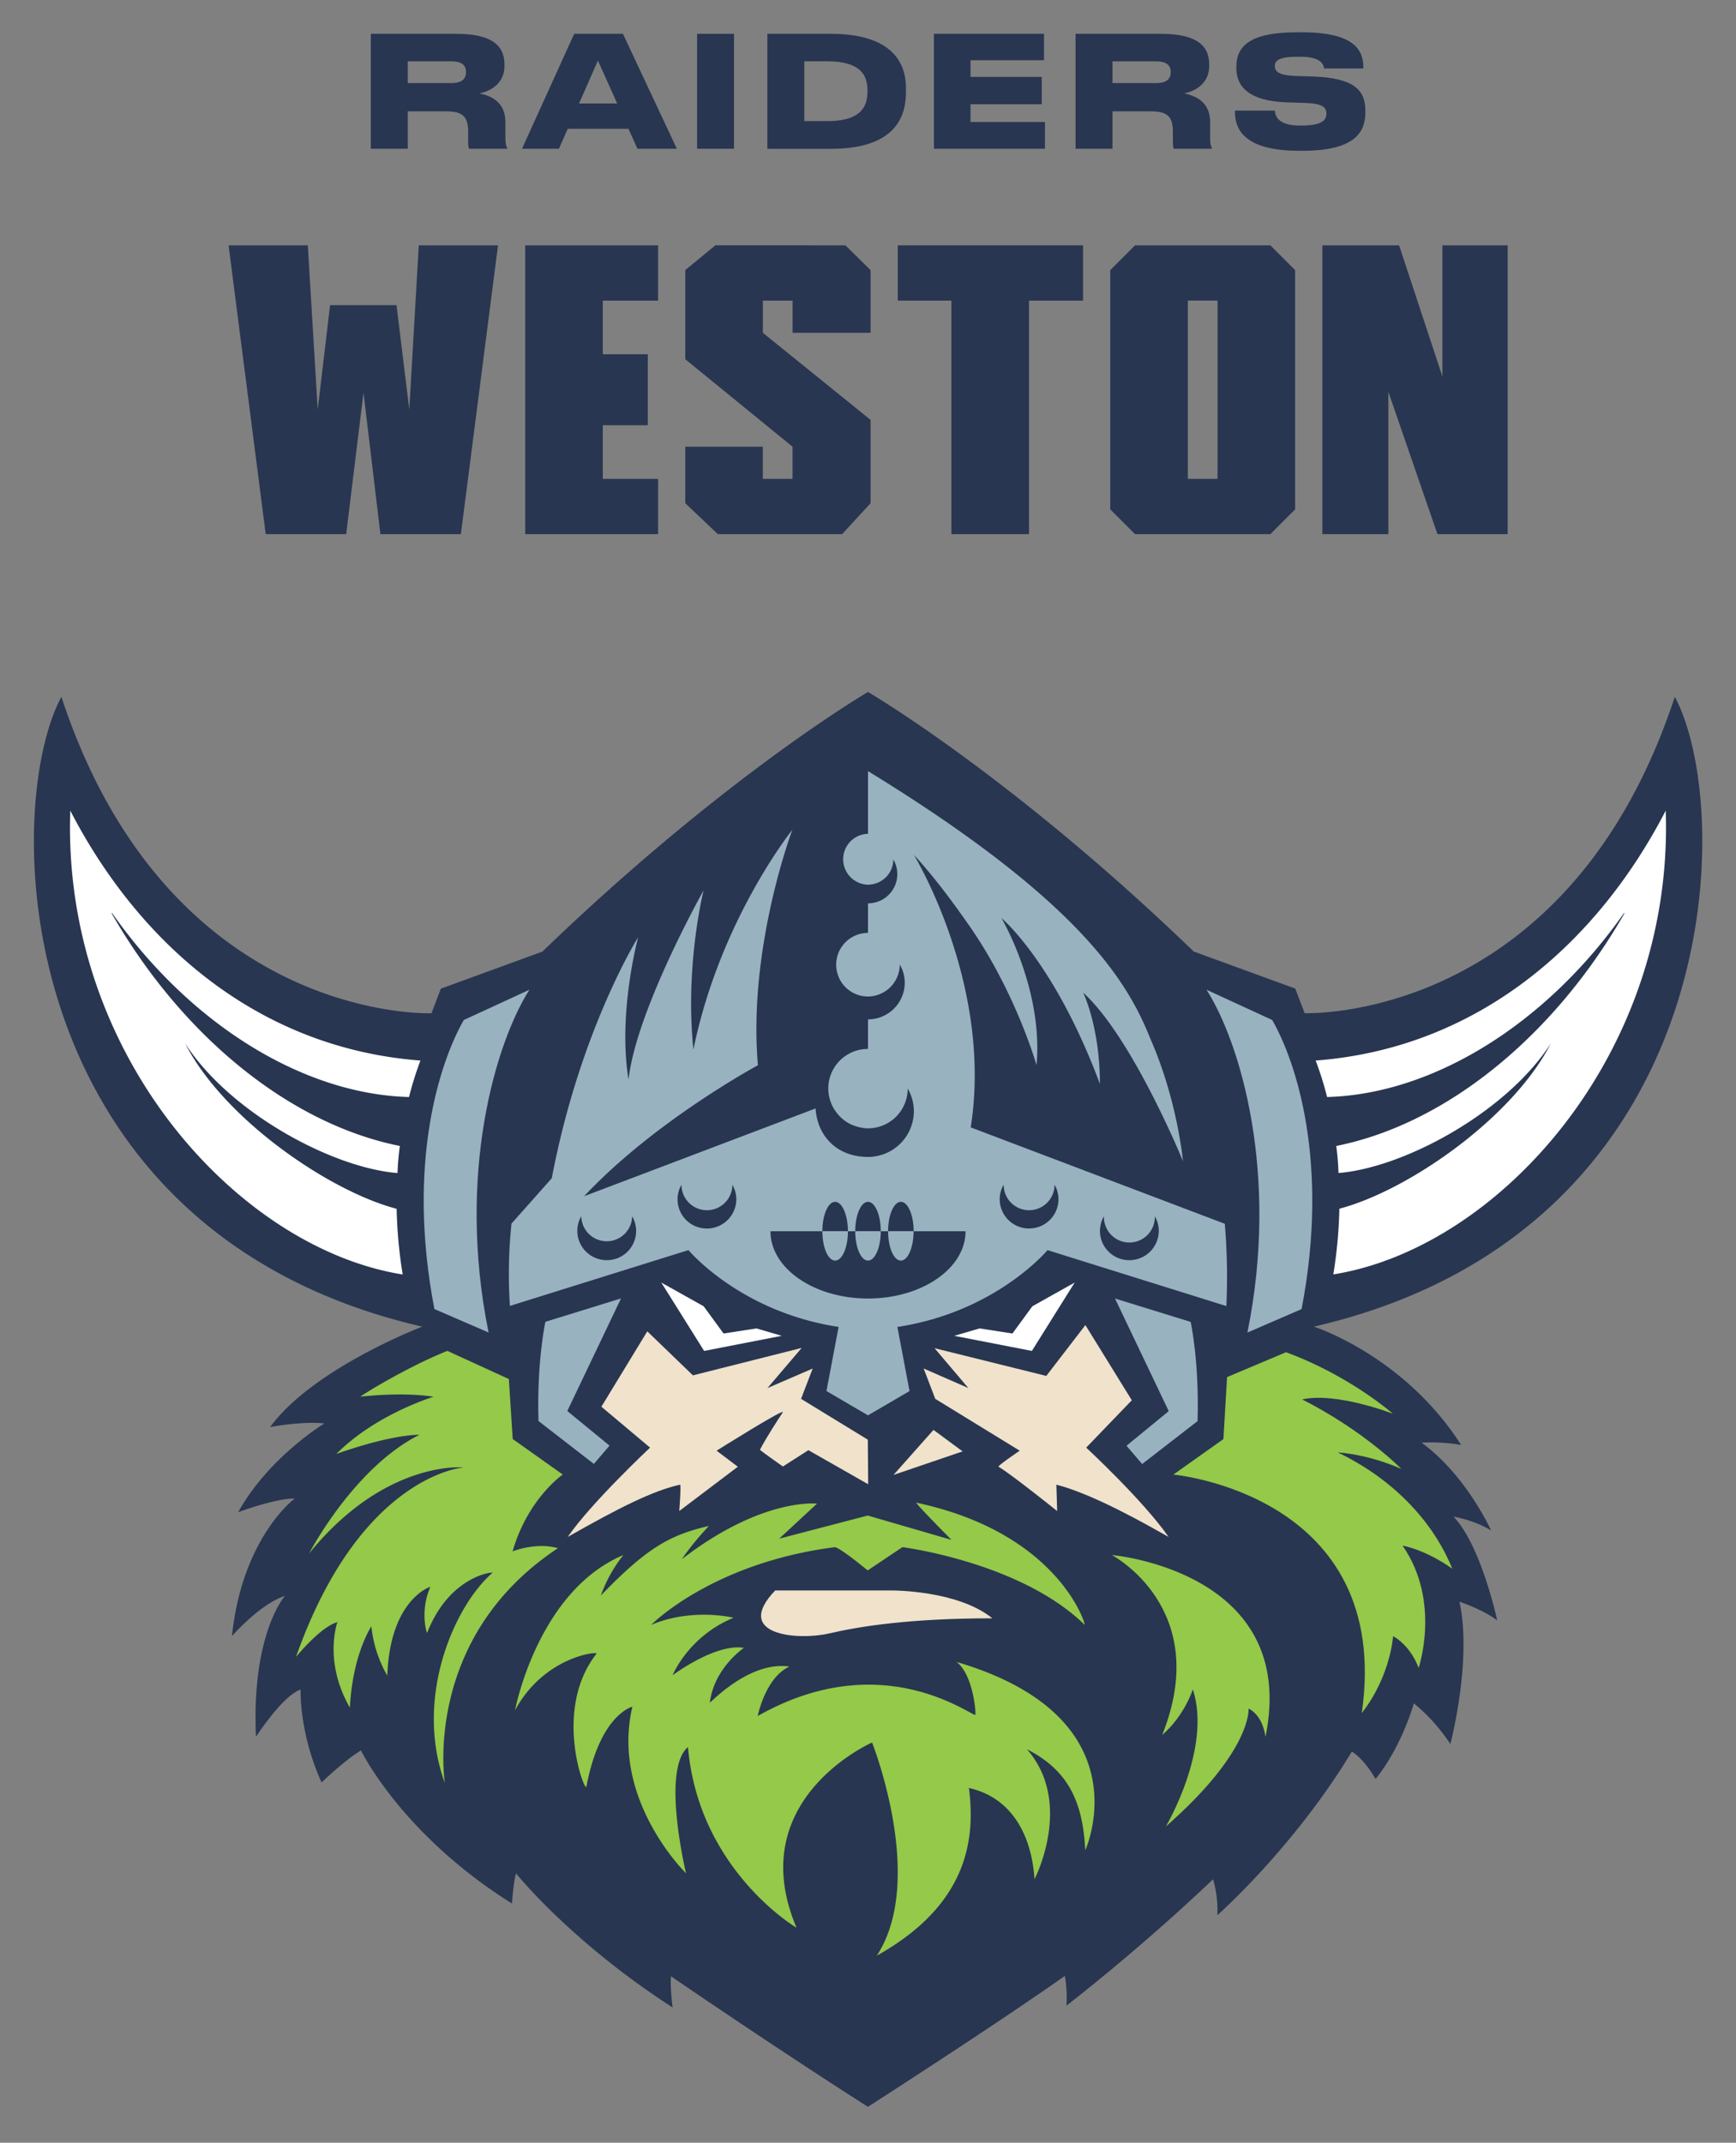 <svg xmlns="http://www.w3.org/2000/svg" viewBox="0 0 1110 1370"><rect x="0" y="0" width="1110" height="1370" fill="#808080" stroke="none"/><g id="b2f4d0ba-5cb9-4f52-b319-743b3b211099" data-name="CMYK"><path d="M840.09,848.23c264.2-61,269.63-329.94,230.77-402.72C1002.15,654.6,834.19,647.8,834.19,647.8l-6-15.72-64.9-23.69C646.49,495.75,555,442.44,555,442.44s-91.38,53.31-208.2,166l-64.91,23.69-6,15.72S108,654.6,39.25,445.51C.39,518.29,5.83,787.23,270,848.23c0,0-69.5,26.41-97.31,64.2,0,0,20.22-3.89,34.73-2.31,0,0-35.51,21.41-55.16,56.75,0,0,24-8.93,36.16-8.73,0,0-33.53,24.75-40.11,87.94,0,0,18.23-20.82,33.84-25.63,0,0-21.46,24-18.48,90.06,0,0,16.92-26.38,28.55-30.22,0,0-1.19,27,13.38,59.36,0,0,15.45-14.8,25.23-20.46,0,0,25.63,53.42,96.51,97.89,0,0,1-14.28,2.63-19.29,0,0,34.83,43.67,100.09,85.72,0,0-1.71-12.91-1-19.9,0,0,65.63,45,125.89,83.44,0,0,82-52.67,125.92-83.7a81.09,81.09,0,0,1,1.05,19s45.67-35.06,93.72-80.8a69.85,69.85,0,0,1,2.72,23s49-43.24,86-104.63c0,0,7.47,4.08,15.13,17.48,0,0,14.92-16.78,24.55-48.31a117.27,117.27,0,0,1,23.33,26s14.07-53.56,5.79-91c0,0,14.8,4.88,24.14,11.92,0,0-10.29-48.1-28-66.34,0,0,13.31,2.17,24.08,8.85,0,0-15.8-35.29-44.45-56.13a114.69,114.69,0,0,1,25.3,1.47C897.54,866.49,840.09,848.23,840.09,848.23Z" fill="#283651"/><polygon points="660.09 835.2 647.35 852.61 626.33 849.36 610.16 854.1 659.78 863.75 687.14 820.05 660.09 835.2" fill="#fff"/><polygon points="449.91 835.2 462.65 852.61 483.67 849.36 499.84 854.1 450.22 863.75 422.85 820.05 449.91 835.2" fill="#fff"/><path d="M576,806c4.5,0,8.16-8.42,8.16-18.81H567.85C567.85,797.62,571.51,806,576,806Z" fill="#98b2c0"/><path d="M534,806c4.51,0,8.17-8.42,8.17-18.81H525.82C525.82,797.62,529.47,806,534,806Z" fill="#98b2c0"/><path d="M555,806c4.51,0,8.16-8.42,8.16-18.81H546.84C546.84,797.62,550.49,806,555,806Z" fill="#98b2c0"/><path d="M620.68,720.82c14.37-91.33-36.33-174.21-36.33-174.21S598,560.68,617.94,589.3c31.14,43.52,44.83,91.78,44.83,91.78,4.37-48.74-22.42-94.06-22.42-94.06s33.89,28.15,62.93,106c0-36.37-10.68-58.34-10.68-58.34,31.56,28.8,63.78,107.69,63.78,107.69s-3.44-38.51-20.63-77.74c-14.1-35.29-42.81-87.1-180.75-171.59v40.07a16.28,16.28,0,0,0,0,32.55,15.79,15.79,0,0,0,2.59-.27c.22,0,.46,0,.68-.06a17.35,17.35,0,0,0,2-.63c.34-.11.7-.18,1-.32a16.86,16.86,0,0,0,2.09-1.13c.21-.13.46-.22.66-.36a16.68,16.68,0,0,0,2.06-1.69c.11-.1.24-.18.35-.28a16.19,16.19,0,0,0,4.75-11.14,2.91,2.91,0,0,0,0-.31A18.67,18.67,0,0,1,555,577.57v18.9a20.34,20.34,0,1,0,0,40.68h0a20.56,20.56,0,0,0,20.34-20.34s0-.07,0-.11a23.21,23.21,0,0,1,3.16,11.57A23.48,23.48,0,0,1,555,651.76v18.91a25.26,25.26,0,0,0-20.09,40.73c.11.15.24.28.36.43a25.4,25.4,0,0,0,5.12,4.92s.05,0,.08.06a25.17,25.17,0,0,0,6.13,3.08c.46.17.93.3,1.4.44a25.3,25.3,0,0,0,7,1.1h0a25.38,25.38,0,0,0,25.38-25.38s0,0,0-.08a28.94,28.94,0,0,1,3.94,14.42A29.32,29.32,0,0,1,555,739.71c-20.17,0-32.53-13.79-33.5-31l-148,56.12c45.33-48.35,111.12-83.73,111.12-83.73-6.53-75,22-150.52,22-150.52s-46.32,57.54-63.26,140.5c-5.55-53.95,6.52-101.8,6.52-101.8s-43,76.43-48,120.94c-7-42.48,6.17-91,6.17-91s-37.2,59.2-55.25,154.13l-25.76,29h0a310.3,310.3,0,0,0-1,52.62L440.2,799.29s33,39.55,96,49.11l-7.76,41L555,904.94h0l26.55-15.52-7.76-41c63.05-9.56,96-49.11,96-49.11l114.34,35.76a401.36,401.36,0,0,0-1-52.62Zm-232.76,84.9a18.79,18.79,0,0,1-18.79-18.79,18.52,18.52,0,0,1,2.53-9.25s0,.05,0,.08a16.28,16.28,0,0,0,32.55,0s0-.06,0-.09a18.67,18.67,0,0,1-16.27,28.05ZM452,785.49a18.67,18.67,0,0,1-16.27-28,.43.43,0,0,1,0,0v0h0A16.27,16.27,0,0,0,452,773.79h0a16.25,16.25,0,0,0,13.49-7.17,16.42,16.42,0,0,0,1.5-2.77,16,16,0,0,0,1.28-6.33h0v0a.43.43,0,0,1,0,0,18.52,18.52,0,0,1,2.53,9.25A18.8,18.8,0,0,1,452,785.49Zm103,44.75c-34.44,0-62.36-19.26-62.36-43h33.18c0-10.38,3.65-18.8,8.16-18.8s8.17,8.42,8.17,18.8h4.69c0-10.38,3.65-18.8,8.16-18.8s8.16,8.42,8.16,18.8h4.69c0-10.38,3.66-18.8,8.17-18.8s8.16,8.42,8.16,18.8h33.18C617.36,811,589.44,830.24,555,830.24Zm103-44.75a18.8,18.8,0,0,1-18.79-18.8,18.52,18.52,0,0,1,2.53-9.25.43.43,0,0,1,0,0v0h0A16.25,16.25,0,0,0,658,773.79h0a16.08,16.08,0,0,0,3.28-.33,16.27,16.27,0,0,0,13-15.94s0,0,0-.08a18.67,18.67,0,0,1-16.27,28Zm64.12,20.23a18.67,18.67,0,0,1-16.27-28.05s0,.06,0,.09a16.28,16.28,0,1,0,32.55,0s0-.06,0-.09a18.59,18.59,0,0,1,2.53,9.26A18.79,18.79,0,0,1,722.08,805.72Z" fill="#98b2c0"/><path d="M712.93,830.24l34.36,72-27,22.13,10,11.7,35.44-27.45c1.14-38.18-4.42-63.43-4.42-63.43Z" fill="#98b2c0"/><path d="M813.45,652.17l-42-19.35C793,666.61,818.19,750.49,797.61,852l34.63-15C850.23,743.39,828.74,678.88,813.45,652.17Z" fill="#98b2c0"/><path d="M338.5,632.82l-41.95,19.35c-15.29,26.71-36.79,91.22-18.8,184.8l34.64,15C291.81,750.49,317,666.61,338.5,632.82Z" fill="#98b2c0"/><path d="M348.72,845.14s-5.56,25.25-4.42,63.43L379.73,936l10-11.7-27-22.13,34.36-72Z" fill="#98b2c0"/><path d="M485.9,927c1.83,1.6,14.68,10.65,14.68,10.65l16.29-10.44L555.12,949l-.24-28.5L512.2,894.39,519.64,875,490.72,887.5l21.89-25.68-69.55,17.55-29.19-28.15-29.34,48.2,31.12,26.16S378,960.84,363,982.69c32.81-18.68,54.53-29.58,71.8-33.43.88-.13-.49,16.86-.49,16.86l37.47-28.32L458.2,927.54S503.58,899,500.41,903.2C497.63,907.3,489.53,919.83,485.9,927Z" fill="#f0e2cb"/><path d="M747.22,982.69c-16.49-23.6-52.7-57.11-52.7-57.11l29.16-30.28L694,847.23l-25,32.5L597.55,862l21.61,25.48L590.59,875,598,894.39,652,927.54s-14.56,9.87-13.53,10.26c7.82,4.53,37.48,28.32,37.48,28.32l-.5-16.86C699.77,955.48,734.86,975.78,747.22,982.69Z" fill="#f0e2cb"/><polygon points="571.3 943.04 615.48 927.98 596.88 914.24 571.3 943.04" fill="#f0e2cb"/><path d="M495.65,1016.91c-27.5,28.8,14.79,32.06,34.52,27.47s51.73-9.66,104.34-9.66c-22.07-18-64.07-17.81-64.07-17.81Z" fill="#f0e2cb"/><path d="M611.63,1062.6c10.93,8.37,12.73,34.37,11.85,33.91-6.24-2-62.06-43-139,.68,0,0,4.86-24.6,20.27-31.61-25.71-3.89-51,23.8-50.87,23,2.87-22.78,22.43-35.21,21.7-35-18.33-2.9-45.51,17.54-45.51,17.54s10-24.88,39-36.76c0,0-26.33-6.59-52.67,4.53,0,0,38.63-39.5,117.21-49.64,2.85-.35,21.19,14.85,21.19,14.85L577,989.21s75.5,9.57,116.52,49.64c1.06,1-15.75-58.52-107.57-78.06-1.47-.31,22.41,23.76,22.41,23.76L554.83,969l-56.6,14.79,24.15-22.39s-35-4.12-86.32,35.45c0,0,5-8.06,17.2-21.21-24.39,5.75-38.92,13.24-69.09,44.51a91.5,91.5,0,0,1,14.39-25.88c-54.94,23.14-69.27,99.28-69.27,99.28,18.56-34.5,53.56-38,52.1-36.17-27.75,35.2-7.81,88.15-6.47,85.08,8.78-46.52,29.42-51.22,29.42-51.22-14,59.43,34.32,106.52,34.32,106.52s-16-66.26,1.24-80.72c6.8,78.69,69.4,115.51,69.4,115.51-34.77-82.07,48.31-118.42,48.31-118.42s34.82,87.75,3,136.28c59-32.93,63-75.45,58.92-107.21,26.87,6,40,29.4,41.94,58.35,0,0,25.26-48.78-4.82-83.1,25.88,13.19,35.73,32.89,37.26,64.65C693.87,1183.08,732.78,1098.29,611.63,1062.6Z" fill="#94c949"/><path d="M710.89,994.25s64.75,33.93,32.2,115.08c14.32-12.36,19.61-29.21,19.61-29.21,12.35,37.83-17.25,87.68-17.25,87.68,55.37-48.53,52.88-75.34,52.88-75.34s8.75,3.37,10.82,18.08C830.87,1004.44,710.89,994.25,710.89,994.25Z" fill="#94c949"/><path d="M928.6,1003c-11.49-28.37-35.75-56.27-73.21-74.36,22,1.71,40.68,10.6,40.68,10.6s-23.46-24.15-63.45-44.49c22-4.84,58,9.16,58,9.16s-27.68-24.46-68.36-39.32l-37.67,15.89-2.34,39.64-32,22.7s140.42,12.6,120.49,152.47c18.45-23.63,20-49.16,20-49.16s10.57,5.15,16.34,20.29c0,0,14.48-42.56-10.27-78.14C896.74,988.24,911,990.52,928.6,1003Z" fill="#94c949"/><path d="M356.76,989.86c-14.3-4-29,2.06-29,2.06,9.66-33.71,32.07-49.14,32.07-49.14l-32-22.7-2.47-38.36-39.3-18c-26.29,10.44-57,29.61-55.48,29.27,29.46-3.2,46.59.07,46.59.07s-36.88,11.1-62.13,36.58c0,0,32.49-12,53.22-12.29-42.09,21-70.62,75.89-70.62,75.89,48.72-60,98.8-55,98.8-55s-66,4.55-107.19,121.17c0,0,15.72-19.34,26.47-22.23,0,0-9.07,25.14,8,54.62,1.71-34.16,13.73-51.94,13.73-51.94a79.78,79.78,0,0,0,10.19,31.51c1.76-48.9,27.54-56.83,27.54-56.83-6.94,16.06-2.18,30.17-2.08,29.49,14.4-36.83,42.75-39.2,41.8-38.41-24.35,21-50.37,80-30.42,134.52C284.41,1140.14,269.48,1047.6,356.76,989.86Z" fill="#94c949"/><path d="M1065.07,518.29c-44.13,85.32-120.35,151.92-223.83,159.8a212.31,212.31,0,0,1,7.31,23.33c68.5-1.89,140.69-47.4,190-117.86l0,.64c-44.8,78-113.45,134.35-184.15,148.51A166.62,166.62,0,0,1,855.84,750c42.24-3.42,107.73-39.1,135.79-82.92-24.64,48.22-92,94.45-135.24,105.74a299,299,0,0,1-3.87,42C957.79,798.1,1070.43,674.32,1065.07,518.29Z" fill="#fff"/><path d="M44.93,518.29c-5.37,156,107.28,279.81,212.55,296.59a299,299,0,0,1-3.87-42C210.35,761.56,143,715.33,118.37,667.11c28.06,43.82,93.55,79.5,135.79,82.92a166.62,166.62,0,0,1,1.51-17.32C185,718.55,116.32,662.24,71.52,584.2l0-.64c49.28,70.46,121.47,116,190,117.86a212.31,212.31,0,0,1,7.31-23.33C165.28,670.21,89.05,603.61,44.93,518.29Z" fill="#fff"/><path d="M323.14,78V87.6c0,4.64.49,5.93,1.18,7v.5H299.93c-.3-.5-.59-1.78-.59-4.84V84.14c0-9.48-3.46-12.94-13.83-12.94H260.72V95.11H237.11V21.62h54.52c27.46,0,30.92,11.06,30.92,19.85v.89c0,9.78-7.21,15.51-16,17.39C316.32,61.62,323.14,67,323.14,78ZM260.72,53.13h27.75c7.61,0,9.48-3.26,9.48-7v-.2c0-3.56-1.87-6.72-9.48-6.72H260.72Z" fill="#283651"/><path d="M401.86,82.36H363l-5.63,12.75h-23.6l33.38-73.49H398.3l34.48,73.49H407.59ZM382.3,38.71,370.25,66.17h24.4Z" fill="#283651"/><path d="M469.32,95.11h-23.6V21.62h23.6Z" fill="#283651"/><path d="M490.66,21.62h40.49c39.31,0,48.11,18.67,48.11,34.47v3c0,16.1-7.41,36.06-48,36.06H490.66Zm23.6,55.81h14.82c23.31,0,25.58-11.17,25.58-19.07v-.59c0-7.6-2.37-18.57-25.58-18.57H514.26Z" fill="#283651"/><path d="M667.56,21.62V38.51h-47V49.18h45.54V66.66H620.54V78h47.61V95.11h-71V21.62Z" fill="#283651"/><path d="M773.74,78V87.6c0,4.64.49,5.93,1.18,7v.5H750.53c-.3-.5-.59-1.78-.59-4.84V84.14c0-9.48-3.46-12.94-13.83-12.94H711.32V95.11H687.71V21.62h54.52c27.46,0,30.92,11.06,30.92,19.85v.89c0,9.78-7.21,15.51-16,17.39C766.92,61.62,773.74,67,773.74,78ZM711.32,53.13h27.75c7.61,0,9.48-3.26,9.48-7v-.2c0-3.56-1.87-6.72-9.48-6.72H711.32Z" fill="#283651"/><path d="M830.44,96.39c-36.85,0-40.8-15.51-40.8-24.79v-.89h25.49c.29,3.06,1.48,9.58,16.19,9.58h.6c14.32,0,16.19-4.05,16.19-7.7,0-3.86-2.37-6.52-14.42-6.82l-10.07-.3c-25.68-.69-33.09-10.56-33.09-21.92v-.89c0-12,7.11-22,38.42-22h3.76c34,0,39,12.05,39,22.33v.79H846.63c-.49-3.07-2.37-7.51-15.5-7.51h-.89c-12.55,0-15.11,2.37-15.11,6,0,3.46,2.46,5.93,13.63,6.32l10.37.3c27.45.89,33.87,9.29,33.87,21.83v1.18c0,11.36-5.23,24.5-39.9,24.5Z" fill="#283651"/><path d="M232.42,251.05l-11.08,90.48H169.9L146.16,156.87h50.65l6.33,105,7.91-66.74h42.48l8.17,66.74,6.07-105h50.65L294.68,341.53H243.24Z" fill="#283651"/><path d="M335.83,156.87h84.95v35.35H385.43v34.29h28.76v45.38H385.43v34.29h35.35v35.35H335.83Z" fill="#283651"/><path d="M540.55,156.87l16.09,15.83v40.09H506.78V192.22h-19v20.57l68.86,55.67v53.29l-18.2,19.78H459l-20.84-19.78V285.61h49.59v20.57h19V285.61l-68.59-55.93v-57l19.26-15.83Z" fill="#283651"/><path d="M574.05,156.87H692.5v35.35H657.94V341.53h-49.6V192.22H574.05Z" fill="#283651"/><path d="M725.74,156.87h86.53L828.1,172.7v153l-15.83,15.83H725.74L709.91,325.7v-153ZM778.5,306.18v-114h-19v114Z" fill="#283651"/><path d="M922.28,156.87H964V341.53H919.11l-31.39-91v91H845.51V156.87h49.07l27.7,83.89Z" fill="#283651"/></g></svg>